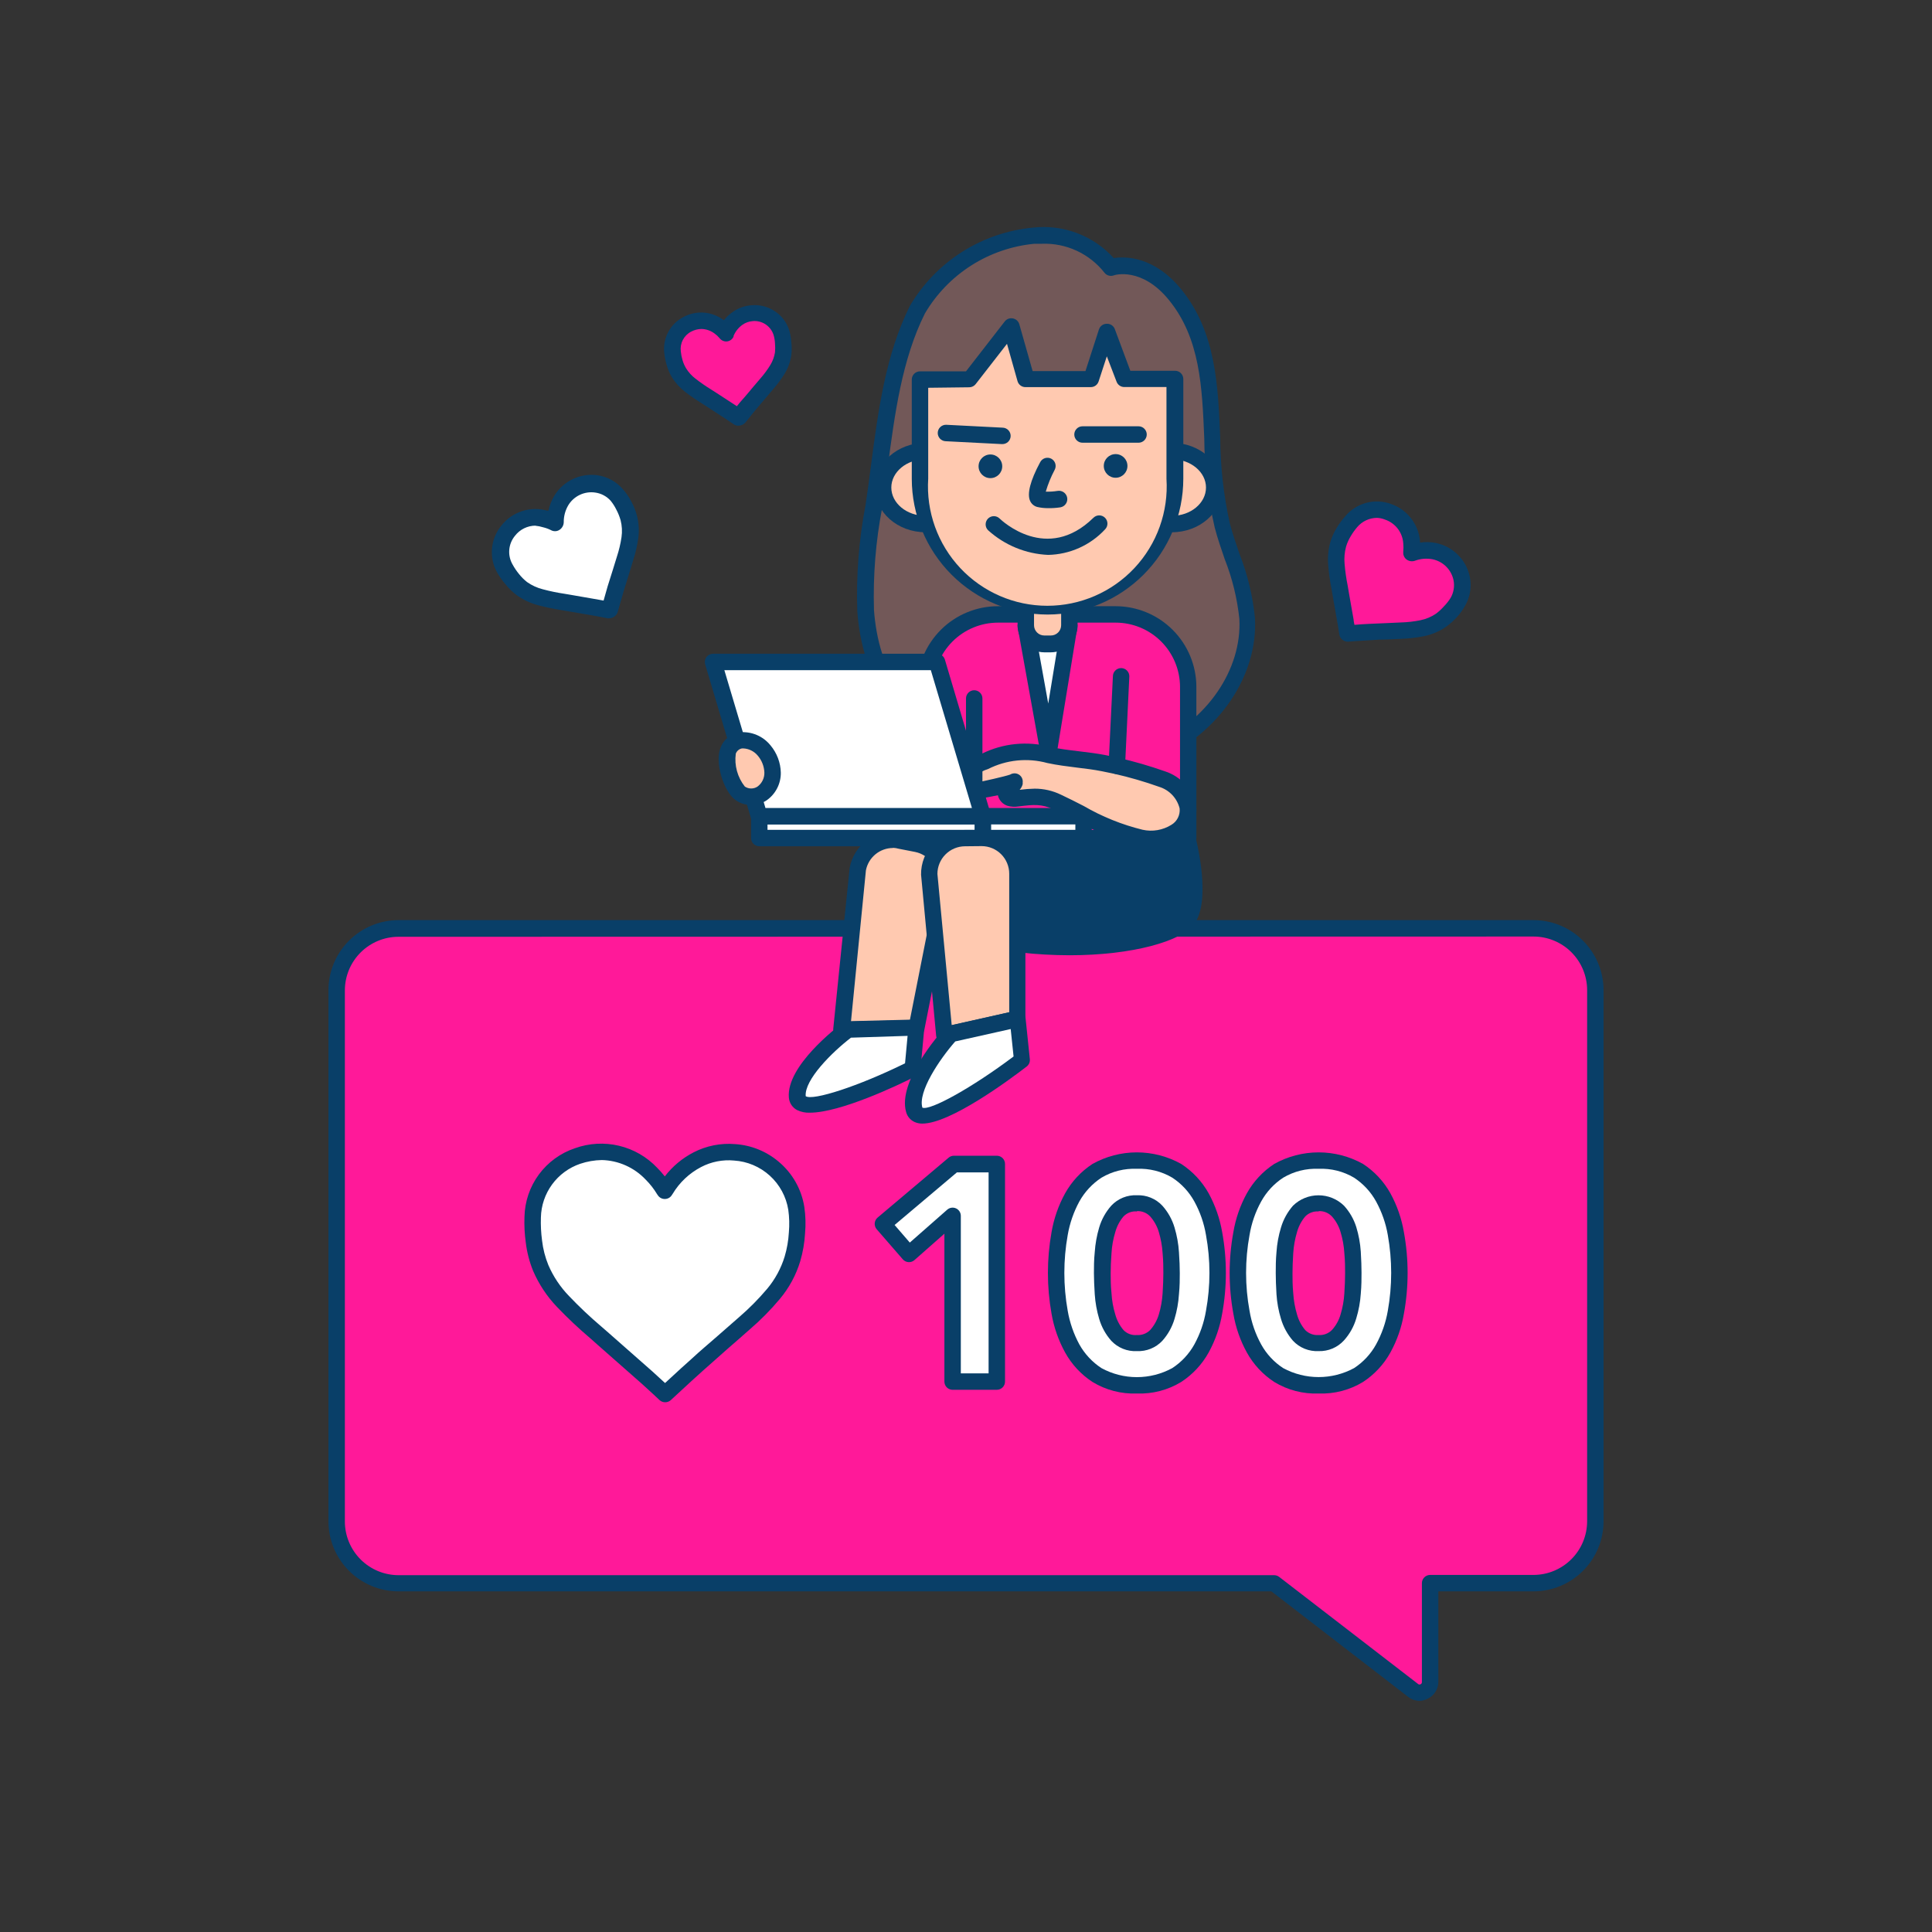 <svg width="400" height="400" viewBox="0 0 400 400" fill="none" xmlns="http://www.w3.org/2000/svg">
<rect x="0" y="0" width="400" height="400" fill="#333333" stroke="none"/>
<g clip-path="url(#clip0_1138_721)">
<path d="M317.49 192.203H82.51C79.115 192.203 75.86 193.55 73.459 195.949C71.057 198.347 69.705 201.601 69.701 204.995V314.984C69.705 318.378 71.057 321.631 73.459 324.03C75.86 326.428 79.115 327.775 82.51 327.775H263.806L292.621 349.991C292.94 350.215 293.314 350.349 293.703 350.378C294.092 350.407 294.481 350.33 294.83 350.156C295.179 349.982 295.474 349.716 295.684 349.387C295.894 349.059 296.011 348.68 296.023 348.29V327.775H317.422C320.816 327.775 324.072 326.428 326.473 324.03C328.875 321.631 330.226 318.378 330.231 314.984V204.995C330.226 201.612 328.884 198.369 326.497 195.973C324.11 193.576 320.872 192.221 317.49 192.203Z" fill="#FF1999"/>
<path d="M293.931 352.149C293.075 352.14 292.245 351.854 291.566 351.332L263.227 329.474H82.51C78.666 329.47 74.98 327.942 72.261 325.225C69.541 322.509 68.009 318.825 68 314.981V204.993C68.009 201.149 69.541 197.465 72.261 194.749C74.98 192.032 78.666 190.504 82.51 190.5H317.49C321.334 190.504 325.02 192.032 327.739 194.749C330.459 197.465 331.991 201.149 332 204.993V314.981C331.991 318.825 330.459 322.509 327.739 325.225C325.02 327.942 321.334 329.47 317.49 329.474H297.792V348.271C297.782 348.982 297.575 349.677 297.194 350.277C296.812 350.878 296.272 351.361 295.632 351.673C295.11 351.963 294.528 352.126 293.931 352.149ZM82.51 193.953C79.567 193.953 76.744 195.121 74.661 197.2C72.579 199.28 71.407 202.101 71.402 205.044V315.032C71.411 317.974 72.585 320.792 74.666 322.871C76.748 324.949 79.568 326.119 82.51 326.123H263.806C264.181 326.124 264.546 326.25 264.843 326.48L293.659 348.696C293.731 348.739 293.813 348.762 293.897 348.762C293.981 348.762 294.063 348.739 294.135 348.696C294.214 348.657 294.28 348.596 294.325 348.521C294.37 348.445 294.393 348.358 294.39 348.271V327.773C294.39 327.322 294.569 326.889 294.888 326.57C295.207 326.251 295.64 326.072 296.091 326.072H317.49C320.432 326.068 323.252 324.898 325.334 322.82C327.415 320.741 328.589 317.923 328.598 314.981V204.993C328.593 202.05 327.421 199.229 325.339 197.149C323.256 195.07 320.433 193.902 317.49 193.902L82.51 193.953Z" fill="#093F68"/>
<path d="M137.708 288.609C136.45 287.452 135.225 286.278 133.966 285.207L123.454 275.834C121.072 273.815 118.8 271.668 116.65 269.404C114.717 267.393 113.156 265.054 112.04 262.498C111.331 260.748 110.857 258.912 110.628 257.038C110.396 255.347 110.311 253.64 110.373 251.935C110.439 249.128 111.365 246.409 113.026 244.146C114.687 241.883 117.003 240.184 119.66 239.279C122.291 238.332 125.141 238.173 127.861 238.823C130.581 239.472 133.051 240.902 134.97 242.936C135.971 243.923 136.846 245.032 137.572 246.236L137.742 246.491L137.947 246.168C139.527 243.567 141.785 241.444 144.478 240.027C146.846 238.804 149.511 238.274 152.167 238.497C155.297 238.691 158.267 239.944 160.592 242.048C162.916 244.153 164.456 246.985 164.959 250.081C165.204 251.771 165.244 253.484 165.078 255.184C164.985 257.005 164.677 258.81 164.159 260.559C163.344 263.217 162.009 265.686 160.23 267.822C158.381 270.019 156.356 272.062 154.174 273.929C150.942 276.787 147.676 279.576 144.461 282.434C142.267 284.39 140.107 286.415 137.929 288.405L137.708 288.609Z" fill="white"/>
<path d="M137.708 290.321C137.281 290.324 136.868 290.167 136.552 289.879L135.361 288.756C134.51 287.974 133.66 287.191 132.826 286.443L123.828 278.516L122.263 277.121C119.829 275.063 117.507 272.877 115.306 270.572C113.241 268.41 111.577 265.899 110.39 263.156C109.619 261.271 109.104 259.292 108.859 257.27C108.61 255.501 108.519 253.714 108.587 251.929C108.652 248.772 109.693 245.712 111.566 243.169C113.439 240.626 116.052 238.725 119.048 237.725C121.97 236.674 125.135 236.496 128.156 237.215C131.177 237.934 133.923 239.518 136.058 241.774C136.62 242.338 137.148 242.934 137.64 243.56C139.238 241.478 141.277 239.776 143.611 238.576C146.258 237.215 149.235 236.626 152.201 236.875C155.527 237.091 158.694 238.373 161.234 240.532C164.066 242.905 165.945 246.221 166.524 249.871C166.793 251.69 166.845 253.534 166.677 255.365C166.566 257.307 166.235 259.23 165.69 261.098C164.822 263.979 163.375 266.653 161.438 268.956C159.535 271.229 157.447 273.34 155.195 275.267C153.749 276.56 152.269 277.836 150.806 279.111L145.567 283.755C144.053 285.099 142.573 286.477 141.076 287.855L138.865 289.896C138.546 290.177 138.133 290.329 137.708 290.321ZM124.627 240.175C123.088 240.198 121.561 240.462 120.103 240.957C117.775 241.755 115.749 243.248 114.298 245.234C112.847 247.221 112.041 249.605 111.989 252.065C111.936 253.657 112.015 255.25 112.227 256.828C112.427 258.581 112.867 260.298 113.537 261.931C114.564 264.311 116.017 266.485 117.823 268.344C119.933 270.558 122.159 272.659 124.491 274.638L126.073 276.016L135.089 283.959C135.973 284.742 136.79 285.541 137.691 286.341L138.729 285.388C140.226 283.993 141.74 282.616 143.271 281.255C144.972 279.673 146.826 278.125 148.612 276.56L152.983 272.733C155.088 270.924 157.045 268.951 158.835 266.83C160.478 264.866 161.71 262.593 162.458 260.145C162.939 258.523 163.23 256.85 163.326 255.161C163.464 253.602 163.425 252.033 163.207 250.483C162.771 247.757 161.42 245.261 159.377 243.406C157.333 241.551 154.718 240.447 151.963 240.277C149.613 240.06 147.25 240.527 145.159 241.621C142.723 242.891 140.686 244.811 139.273 247.166L139.103 247.421C138.952 247.67 138.74 247.875 138.487 248.018C138.234 248.161 137.948 248.237 137.657 248.238C137.373 248.244 137.092 248.179 136.839 248.048C136.586 247.917 136.371 247.725 136.211 247.489L136.024 247.217C135.373 246.132 134.591 245.133 133.694 244.24C132.526 242.998 131.123 242 129.567 241.302C128.011 240.604 126.332 240.221 124.627 240.175Z" fill="#093F68"/>
<path d="M197.227 251.722L188.212 259.665L182.803 253.44L197.483 241.039H206.379V286.048H197.227V251.722Z" fill="white"/>
<path d="M206.379 287.744H197.227C196.776 287.744 196.343 287.564 196.024 287.245C195.705 286.926 195.526 286.494 195.526 286.043V255.424L189.334 260.884C189.166 261.034 188.97 261.149 188.758 261.223C188.545 261.296 188.319 261.327 188.095 261.312C187.87 261.298 187.65 261.239 187.449 261.14C187.247 261.04 187.067 260.901 186.919 260.731L181.51 254.505C181.361 254.334 181.248 254.134 181.178 253.917C181.108 253.701 181.082 253.473 181.101 253.247C181.139 252.797 181.353 252.381 181.697 252.09L196.394 239.69C196.697 239.43 197.083 239.285 197.482 239.281H206.379C206.83 239.281 207.263 239.46 207.582 239.779C207.901 240.098 208.08 240.531 208.08 240.982V285.992C208.087 286.219 208.048 286.446 207.965 286.658C207.883 286.87 207.759 287.064 207.6 287.227C207.441 287.391 207.252 287.521 207.042 287.609C206.832 287.698 206.607 287.744 206.379 287.744ZM198.928 284.342H204.678V242.734H198.112L185.218 253.621L188.365 257.261L196.105 250.457C196.351 250.238 196.657 250.096 196.983 250.048C197.309 250 197.642 250.047 197.942 250.185C198.237 250.322 198.487 250.54 198.662 250.814C198.837 251.089 198.929 251.407 198.928 251.733V284.342Z" fill="#093F68"/>
<path d="M218.711 263.543C218.714 260.816 218.958 258.095 219.443 255.412C219.875 252.781 220.756 250.244 222.045 247.911C223.264 245.684 225.018 243.796 227.148 242.416C229.677 241.021 232.518 240.289 235.407 240.289C238.295 240.289 241.136 241.021 243.665 242.416C245.795 243.796 247.549 245.684 248.768 247.911C250.056 250.247 250.941 252.782 251.388 255.412C252.363 260.795 252.363 266.308 251.388 271.691C250.941 274.321 250.056 276.856 248.768 279.192C247.549 281.419 245.795 283.307 243.665 284.687C241.136 286.082 238.295 286.814 235.407 286.814C232.518 286.814 229.677 286.082 227.148 284.687C225.018 283.307 223.264 281.419 222.045 279.192C220.756 276.859 219.875 274.322 219.443 271.691C218.958 269.002 218.714 266.275 218.711 263.543ZM228.237 263.543C228.237 264.734 228.237 266.163 228.407 267.813C228.506 269.428 228.792 271.026 229.258 272.575C229.674 274.008 230.4 275.332 231.384 276.454C232.476 277.471 233.914 278.037 235.407 278.037C236.9 278.037 238.337 277.471 239.43 276.454C240.437 275.343 241.176 274.016 241.59 272.575C242.062 271.027 242.353 269.428 242.458 267.813C242.56 266.112 242.611 264.734 242.611 263.543C242.611 262.352 242.611 260.94 242.458 259.29C242.354 257.674 242.063 256.076 241.59 254.528C241.176 253.087 240.437 251.76 239.43 250.649C238.341 249.624 236.902 249.053 235.407 249.053C233.911 249.053 232.473 249.624 231.384 250.649C230.4 251.771 229.674 253.095 229.258 254.528C228.79 256.077 228.505 257.675 228.407 259.29C228.237 260.94 228.186 262.369 228.186 263.543H228.237Z" fill="white"/>
<path d="M235.381 288.512C232.145 288.634 228.944 287.8 226.179 286.114C223.82 284.572 221.875 282.475 220.514 280.007C219.139 277.505 218.191 274.792 217.708 271.978C216.71 266.404 216.71 260.696 217.708 255.121C218.188 252.301 219.136 249.582 220.514 247.075C221.881 244.616 223.825 242.526 226.179 240.986C228.988 239.412 232.153 238.586 235.373 238.586C238.592 238.586 241.758 239.412 244.567 240.986C246.926 242.526 248.875 244.615 250.248 247.075C251.613 249.58 252.555 252.293 253.038 255.104C254.059 260.683 254.059 266.4 253.038 271.978C252.561 274.791 251.618 277.505 250.248 280.007C248.881 282.476 246.93 284.572 244.567 286.114C241.808 287.8 238.613 288.634 235.381 288.512ZM235.381 241.989C232.811 241.876 230.263 242.514 228.05 243.826C226.151 245.072 224.581 246.759 223.474 248.742C222.294 250.914 221.478 253.264 221.059 255.699C220.129 260.886 220.129 266.196 221.059 271.383C221.478 273.824 222.294 276.18 223.474 278.357C224.581 280.336 226.151 282.017 228.05 283.256C230.297 284.48 232.814 285.121 235.373 285.121C237.931 285.121 240.449 284.48 242.696 283.256C244.598 282.022 246.169 280.339 247.272 278.357C248.464 276.185 249.281 273.827 249.687 271.383C250.64 266.199 250.64 260.884 249.687 255.699C249.281 253.261 248.464 250.908 247.272 248.742C246.177 246.756 244.611 245.068 242.713 243.826C240.5 242.514 237.952 241.876 235.381 241.989ZM235.381 279.735C234.394 279.785 233.408 279.619 232.491 279.249C231.575 278.878 230.75 278.313 230.074 277.592C228.919 276.285 228.066 274.74 227.574 273.067C227.078 271.406 226.77 269.694 226.655 267.964C226.553 266.263 226.485 264.834 226.485 263.592C226.485 262.35 226.485 260.888 226.655 259.238C226.772 257.508 227.08 255.796 227.574 254.134C228.068 252.467 228.922 250.929 230.074 249.627C230.748 248.902 231.573 248.334 232.489 247.961C233.406 247.588 234.393 247.419 235.381 247.466C236.36 247.424 237.336 247.594 238.244 247.964C239.151 248.334 239.967 248.895 240.638 249.61C241.807 250.911 242.673 252.457 243.172 254.134C243.671 255.795 243.979 257.507 244.091 259.238C244.21 260.939 244.261 262.384 244.261 263.592C244.261 264.8 244.261 266.246 244.091 267.964C243.982 269.695 243.673 271.407 243.172 273.067C242.677 274.751 241.811 276.303 240.638 277.609C239.966 278.32 239.149 278.879 238.242 279.245C237.334 279.612 236.359 279.779 235.381 279.735ZM235.381 250.817C234.871 250.77 234.356 250.839 233.876 251.019C233.396 251.199 232.963 251.484 232.609 251.855C231.814 252.797 231.234 253.899 230.908 255.087C230.471 256.507 230.208 257.975 230.125 259.459C230.006 261.058 229.955 262.453 229.955 263.609C229.955 264.766 229.955 266.178 230.125 267.76C230.208 269.249 230.471 270.722 230.908 272.148C231.234 273.336 231.814 274.439 232.609 275.38C232.964 275.748 233.398 276.031 233.878 276.207C234.359 276.384 234.872 276.45 235.381 276.401C235.888 276.436 236.397 276.362 236.872 276.182C237.348 276.003 237.779 275.724 238.137 275.363C238.96 274.435 239.569 273.337 239.923 272.148C240.35 270.72 240.613 269.248 240.706 267.76C240.808 266.144 240.859 264.749 240.859 263.609C240.859 262.47 240.859 261.092 240.706 259.459C240.611 257.977 240.348 256.51 239.923 255.087C239.572 253.892 238.962 252.789 238.137 251.855C237.785 251.482 237.357 251.19 236.881 250.999C236.405 250.808 235.893 250.723 235.381 250.749V250.817Z" fill="#093F68"/>
<path d="M256.287 263.543C256.29 260.816 256.534 258.095 257.019 255.412C257.467 252.785 258.346 250.25 259.621 247.91C260.848 245.69 262.6 243.804 264.724 242.416C267.256 241.021 270.1 240.289 272.991 240.289C275.882 240.289 278.726 241.021 281.258 242.416C283.382 243.804 285.134 245.69 286.361 247.91C287.636 250.25 288.516 252.785 288.964 255.412C289.939 260.794 289.939 266.308 288.964 271.691C288.516 274.318 287.636 276.852 286.361 279.192C285.134 281.413 283.382 283.299 281.258 284.687C278.726 286.082 275.882 286.814 272.991 286.814C270.1 286.814 267.256 286.082 264.724 284.687C262.6 283.299 260.848 281.413 259.621 279.192C258.346 276.852 257.467 274.318 257.019 271.691C256.534 269.002 256.29 266.275 256.287 263.543ZM265.83 263.543C265.83 264.734 265.83 266.162 265.983 267.812C266.079 269.429 266.371 271.028 266.851 272.575C267.26 274.011 267.987 275.336 268.977 276.454C269.492 276.997 270.12 277.42 270.816 277.693C271.513 277.967 272.261 278.084 273.008 278.036C273.751 278.073 274.494 277.951 275.186 277.679C275.879 277.406 276.505 276.988 277.023 276.454C278.023 275.338 278.761 274.013 279.183 272.575C279.649 271.026 279.934 269.428 280.034 267.812C280.136 266.111 280.187 264.734 280.187 263.543C280.187 262.352 280.187 260.94 280.034 259.29C279.936 257.675 279.65 256.077 279.183 254.527C278.761 253.09 278.023 251.764 277.023 250.649C276.511 250.105 275.887 249.68 275.193 249.404C274.499 249.127 273.754 249.007 273.008 249.05C272.26 249.004 271.511 249.124 270.814 249.4C270.117 249.676 269.49 250.103 268.977 250.649C267.987 251.766 267.26 253.092 266.851 254.527C266.369 256.074 266.078 257.673 265.983 259.29C265.881 260.94 265.83 262.369 265.83 263.543Z" fill="white"/>
<path d="M273.008 288.512C269.772 288.634 266.571 287.8 263.806 286.114C261.447 284.571 259.502 282.475 258.141 280.007C256.764 277.508 255.821 274.793 255.352 271.978C254.331 266.405 254.331 260.694 255.352 255.121C255.821 252.301 256.764 249.58 258.141 247.075C259.508 244.616 261.452 242.526 263.806 240.985C266.618 239.412 269.786 238.586 273.008 238.586C276.23 238.586 279.399 239.412 282.211 240.985C284.565 242.526 286.509 244.616 287.875 247.075C289.249 249.582 290.192 252.302 290.665 255.121C291.685 260.694 291.685 266.405 290.665 271.978C290.196 274.793 289.252 277.508 287.875 280.007C286.514 282.475 284.569 284.571 282.211 286.114C279.446 287.8 276.245 288.634 273.008 288.512ZM273.008 241.989C270.438 241.876 267.89 242.514 265.677 243.826C263.778 245.068 262.213 246.755 261.118 248.742C259.923 250.907 259.106 253.26 258.703 255.699C257.75 260.884 257.75 266.198 258.703 271.383C259.107 273.828 259.923 276.186 261.118 278.357C262.214 280.339 263.779 282.021 265.677 283.256C267.929 284.472 270.449 285.109 273.008 285.109C275.568 285.109 278.087 284.472 280.34 283.256C282.237 282.021 283.803 280.339 284.898 278.357C286.089 276.182 286.911 273.826 287.331 271.383C288.261 266.196 288.261 260.886 287.331 255.699C286.911 253.262 286.089 250.911 284.898 248.742C283.803 246.755 282.238 245.068 280.34 243.826C278.126 242.514 275.579 241.876 273.008 241.989ZM273.008 279.735C272.021 279.784 271.035 279.618 270.118 279.248C269.202 278.878 268.377 278.313 267.701 277.592C266.556 276.28 265.709 274.737 265.217 273.067C264.708 271.408 264.394 269.695 264.282 267.964C264.18 266.263 264.129 264.834 264.129 263.592C264.129 262.35 264.129 260.887 264.282 259.237C264.397 257.506 264.711 255.794 265.217 254.134C265.712 252.471 266.559 250.934 267.701 249.627C269.112 248.246 271.008 247.473 272.983 247.473C274.957 247.473 276.853 248.246 278.264 249.627C279.419 250.894 280.284 252.397 280.799 254.032C281.306 255.692 281.62 257.404 281.735 259.135C281.837 260.836 281.888 262.282 281.888 263.49C281.888 264.698 281.888 266.178 281.735 267.862C281.62 269.593 281.306 271.305 280.799 272.965C280.304 274.649 279.438 276.201 278.264 277.506C277.602 278.236 276.789 278.814 275.881 279.199C274.974 279.583 273.993 279.766 273.008 279.735ZM273.008 250.817C272.498 250.777 271.986 250.85 271.507 251.029C271.028 251.208 270.594 251.49 270.236 251.855C269.441 252.796 268.861 253.899 268.534 255.087C268.108 256.509 267.845 257.976 267.752 259.459C267.65 261.057 267.599 262.452 267.599 263.609C267.599 264.766 267.599 266.178 267.752 267.76C267.845 269.247 268.108 270.72 268.534 272.148C268.861 273.336 269.441 274.439 270.236 275.38C270.595 275.742 271.03 276.021 271.509 276.197C271.988 276.373 272.5 276.443 273.008 276.401C273.515 276.436 274.024 276.361 274.499 276.182C274.975 276.003 275.406 275.724 275.764 275.363C276.598 274.443 277.209 273.343 277.55 272.148C277.985 270.722 278.247 269.248 278.332 267.76C278.435 266.161 278.486 264.766 278.486 263.609C278.486 262.452 278.486 261.075 278.332 259.459C278.246 257.975 277.983 256.508 277.55 255.087C277.205 253.889 276.595 252.784 275.764 251.855C275.412 251.482 274.983 251.19 274.508 250.999C274.032 250.808 273.52 250.723 273.008 250.749V250.817Z" fill="#093F68"/>
<path d="M245.707 173.516C245.707 173.516 248.938 186.171 245.707 190.526C242.475 194.881 223.185 198.674 201.48 193.928V173.516H245.707Z" fill="#093F68"/>
<path d="M221.45 197.777C214.632 197.763 207.835 197.022 201.174 195.565C200.787 195.482 200.441 195.267 200.196 194.957C199.951 194.646 199.821 194.26 199.83 193.864V173.452C199.83 173.001 200.009 172.568 200.328 172.249C200.647 171.93 201.08 171.751 201.531 171.751H245.758C246.144 171.739 246.523 171.858 246.832 172.09C247.141 172.322 247.362 172.652 247.459 173.027C247.799 174.404 250.861 186.635 247.17 191.432C244.533 194.834 234.599 197.777 221.45 197.777ZM203.232 192.52C223.832 196.671 241.726 192.912 244.346 189.442C246.166 187.026 245.401 179.933 244.346 175.221H203.232V192.52Z" fill="#093F68"/>
<path d="M229.938 55.3C229.938 55.3 236.742 53.02 243.291 61.015C254.059 74.283 248.853 93.216 252.987 108.763C254.688 115.21 257.784 121.368 258.09 128.019C258.736 139.926 250.163 150.915 239.294 155.627C228.424 160.339 215.836 159.59 204.474 156.239C197.891 154.3 191.359 151.374 186.749 146.305C181.884 140.947 179.639 133.632 179.128 126.42C178.888 119.184 179.459 111.943 180.829 104.834C182.888 91.345 183.704 76.393 189.879 64.009C198.197 49.516 220.412 42.848 229.938 55.3Z" fill="#725858"/>
<path d="M222.318 160.663C216.127 160.595 209.977 159.655 204.049 157.873C195.748 155.424 189.692 152.005 185.558 147.446C179.656 140.948 177.921 132.494 177.496 126.54C177.246 119.18 177.817 111.814 179.197 104.58C179.605 101.875 179.979 99.103 180.336 96.313C181.816 85.052 183.347 73.4 188.399 63.296C191.07 58.774 194.775 54.95 199.21 52.137C203.646 49.325 208.685 47.605 213.915 47.119C216.994 46.778 220.111 47.172 223.009 48.269C225.907 49.366 228.503 51.135 230.585 53.43C233.085 53.056 239.005 53.073 244.601 59.945C251.746 68.756 252.188 79.83 252.63 90.563C252.662 96.548 253.329 102.512 254.62 108.356C255.182 110.465 255.913 112.609 256.627 114.684C258.298 118.939 259.374 123.403 259.825 127.952C260.489 139.859 252.341 151.868 240.025 157.21C234.421 159.558 228.394 160.733 222.318 160.663ZM215.701 50.47H214.17C209.519 50.911 205.039 52.448 201.098 54.955C197.156 57.463 193.865 60.869 191.495 64.895C186.732 74.421 185.235 85.766 183.789 96.755C183.432 99.579 183.058 102.369 182.65 105.107C181.303 112.088 180.733 119.196 180.949 126.302C181.34 131.711 182.905 139.383 188.144 145.166C191.852 149.249 197.398 152.328 205.154 154.607C213.966 157.193 226.944 159.217 238.818 154.063C249.857 149.283 257.172 138.617 256.593 128.122C256.149 123.887 255.13 119.733 253.566 115.773C252.834 113.629 252.069 111.435 251.49 109.207C250.097 103.146 249.373 96.952 249.33 90.733C248.888 80.102 248.48 70.066 242.033 62.139C236.436 55.233 230.772 56.9 230.534 57.036C230.2 57.144 229.841 57.147 229.507 57.043C229.172 56.94 228.877 56.735 228.663 56.458C227.128 54.507 225.154 52.948 222.901 51.907C220.648 50.866 218.18 50.374 215.701 50.47Z" fill="#093F68"/>
<path d="M246.013 173.516H191.58V142.217C191.58 138.229 193.164 134.404 195.984 131.584C198.804 128.764 202.629 127.18 206.617 127.18H230.976C234.964 127.18 238.789 128.764 241.609 131.584C244.429 134.404 246.013 138.229 246.013 142.217V173.516Z" fill="#FF1999"/>
<path d="M246.013 175.229H191.58C191.129 175.229 190.696 175.05 190.377 174.731C190.058 174.412 189.879 173.979 189.879 173.528V142.229C189.883 137.793 191.649 133.54 194.787 130.404C197.926 127.269 202.181 125.508 206.617 125.508H230.959C235.395 125.508 239.65 127.269 242.788 130.404C245.927 133.54 247.692 137.793 247.697 142.229V173.528C247.697 173.976 247.52 174.406 247.205 174.725C246.889 175.043 246.461 175.224 246.013 175.229ZM193.281 171.827H244.312V142.229C244.307 138.695 242.9 135.307 240.4 132.81C237.899 130.313 234.51 128.91 230.976 128.91H206.634C203.1 128.91 199.711 130.313 197.21 132.81C194.71 135.307 193.302 138.695 193.298 142.229L193.281 171.827Z" fill="#093F68"/>
<path d="M231.214 158.572C234.404 159.303 237.55 160.211 240.638 161.294C245.349 162.995 248.445 168.608 243.512 172.147C242.448 172.834 241.258 173.303 240.012 173.528C238.765 173.753 237.486 173.728 236.249 173.456C230.329 172.419 224.342 168.574 218.932 166.057C215.888 164.662 213.948 164.883 210.699 165.274C210.179 165.394 209.638 165.394 209.117 165.274C208.863 165.203 208.64 165.049 208.483 164.836C208.326 164.624 208.244 164.365 208.25 164.101C208.352 163.131 209.951 162.842 209.951 161.872C207.511 162.652 205.022 163.272 202.5 163.727C199.932 164.135 198.758 161.685 200.527 159.678C201.448 158.771 202.574 158.1 203.81 157.722C207.927 155.651 212.664 155.173 217.112 156.378C220.838 157.195 224.699 157.348 228.458 158.079L231.214 158.572Z" fill="#FFC9B0"/>
<path d="M238.392 175.362C237.577 175.353 236.763 175.279 235.96 175.141C231.344 174.048 226.913 172.283 222.811 169.902C221.212 169.068 219.715 168.286 218.218 167.605C215.581 166.397 214.017 166.584 210.904 166.959C210.121 167.094 209.318 167.047 208.556 166.823C208.071 166.657 207.636 166.371 207.294 165.989C206.951 165.608 206.712 165.145 206.6 164.645C205.562 164.866 204.321 165.105 202.807 165.343C201.98 165.519 201.118 165.431 200.343 165.093C199.568 164.754 198.919 164.181 198.486 163.455C198.092 162.645 197.957 161.734 198.1 160.845C198.243 159.956 198.657 159.132 199.286 158.488C200.385 157.374 201.74 156.545 203.232 156.072C207.66 153.864 212.746 153.361 217.521 154.66C219.443 155.069 221.365 155.307 223.406 155.545C225.447 155.783 227.029 155.987 228.832 156.327L231.588 156.906C234.842 157.654 238.05 158.585 241.199 159.695C242.814 160.213 244.262 161.15 245.394 162.412C246.527 163.673 247.304 165.213 247.646 166.874C247.814 168.167 247.607 169.482 247.049 170.661C246.491 171.84 245.606 172.834 244.499 173.525C242.708 174.765 240.571 175.408 238.392 175.362ZM214.221 163.284C216.1 163.281 217.956 163.705 219.647 164.526C221.195 165.241 222.811 166.074 224.376 166.874C228.18 169.085 232.282 170.74 236.555 171.79C238.602 172.246 240.746 171.879 242.526 170.769C243.105 170.424 243.574 169.921 243.875 169.317C244.177 168.714 244.299 168.037 244.227 167.367C243.965 166.324 243.44 165.367 242.701 164.586C241.962 163.806 241.035 163.228 240.008 162.91C236.985 161.832 233.901 160.935 230.772 160.223L228.135 159.678C226.434 159.338 224.733 159.134 223.032 158.93C221.008 158.675 218.898 158.42 216.84 157.977C212.74 156.855 208.368 157.297 204.576 159.219C203.577 159.515 202.659 160.033 201.888 160.733C201.463 161.192 201.395 161.617 201.514 161.805C201.633 161.992 201.905 162.043 202.313 161.975C203.249 161.839 208.08 160.75 209.118 160.376C209.463 160.163 209.871 160.073 210.274 160.121C210.497 160.15 210.712 160.223 210.906 160.336C211.1 160.448 211.27 160.598 211.406 160.777C211.542 160.956 211.641 161.159 211.698 161.377C211.755 161.594 211.768 161.82 211.737 162.043C211.737 162.043 211.737 162.23 211.737 162.349C211.625 162.785 211.409 163.188 211.108 163.523C212.14 163.384 213.179 163.304 214.221 163.284Z" fill="#093F68"/>
<path d="M221.399 129.539L217.112 155.684L212.383 129.539H221.399Z" fill="white"/>
<path d="M217.112 157.381C216.71 157.388 216.318 157.251 216.006 156.996C215.695 156.741 215.484 156.383 215.411 155.987L210.699 129.859C210.656 129.613 210.667 129.361 210.731 129.12C210.796 128.879 210.913 128.655 211.074 128.464C211.234 128.272 211.434 128.117 211.66 128.012C211.887 127.906 212.134 127.851 212.383 127.852H221.399C221.645 127.851 221.887 127.905 222.111 128.007C222.334 128.11 222.532 128.26 222.692 128.447C222.85 128.636 222.966 128.857 223.03 129.095C223.095 129.333 223.107 129.582 223.066 129.825L218.796 155.97C218.731 156.372 218.524 156.738 218.211 157C217.899 157.262 217.503 157.404 217.095 157.398L217.112 157.381ZM214.425 131.237L217.027 145.661L219.392 131.237H214.425Z" fill="#093F68"/>
<path d="M217.555 133.36H216.194C215.179 133.36 214.205 132.957 213.487 132.239C212.77 131.521 212.366 130.548 212.366 129.533V124.43H221.382V129.533C221.382 130.548 220.979 131.521 220.261 132.239C219.543 132.957 218.57 133.36 217.555 133.36Z" fill="#FFC9B0"/>
<path d="M217.572 135.059H216.211C214.746 135.054 213.342 134.471 212.307 133.435C211.271 132.399 210.687 130.995 210.682 129.531V124.428C210.682 123.976 210.862 123.544 211.181 123.225C211.5 122.906 211.932 122.727 212.383 122.727H221.399C221.85 122.727 222.283 122.906 222.602 123.225C222.921 123.544 223.1 123.976 223.1 124.428V129.531C223.095 130.995 222.512 132.399 221.476 133.435C220.44 134.471 219.036 135.054 217.572 135.059ZM214.084 126.044V129.446C214.084 130.01 214.308 130.55 214.707 130.949C215.106 131.348 215.647 131.572 216.211 131.572H217.572C218.135 131.572 218.676 131.348 219.075 130.949C219.474 130.55 219.698 130.01 219.698 129.446V126.044H214.084Z" fill="#093F68"/>
<path d="M242.645 108.496C247.483 108.496 251.405 105.114 251.405 100.943C251.405 96.772 247.483 93.391 242.645 93.391C237.807 93.391 233.885 96.772 233.885 100.943C233.885 105.114 237.807 108.496 242.645 108.496Z" fill="#FFC9B0"/>
<path d="M242.645 110.195C236.878 110.195 232.183 106.044 232.183 100.941C232.183 95.838 236.878 91.688 242.645 91.688C248.411 91.688 253.089 95.838 253.089 100.941C253.089 106.044 248.411 110.195 242.645 110.195ZM242.645 95.09C238.749 95.09 235.585 97.726 235.585 100.941C235.585 104.156 238.749 106.793 242.645 106.793C246.54 106.793 249.687 104.156 249.687 100.941C249.687 97.726 246.523 95.09 242.645 95.09Z" fill="#093F68"/>
<path d="M191.597 108.496C196.435 108.496 200.357 105.114 200.357 100.943C200.357 96.772 196.435 93.391 191.597 93.391C186.759 93.391 182.837 96.772 182.837 100.943C182.837 105.114 186.759 108.496 191.597 108.496Z" fill="#FFC9B0"/>
<path d="M191.597 110.195C185.83 110.195 181.135 106.044 181.135 100.941C181.135 95.838 185.83 91.688 191.597 91.688C197.363 91.688 202.058 95.838 202.058 100.941C202.058 106.044 197.363 110.195 191.597 110.195ZM191.597 95.09C187.701 95.09 184.538 97.726 184.538 100.941C184.538 104.156 187.701 106.793 191.597 106.793C195.492 106.793 198.656 104.156 198.656 100.941C198.656 97.726 195.492 95.09 191.597 95.09Z" fill="#093F68"/>
<path d="M200.834 78.575L209.339 67.586C209.339 67.586 211.261 74.39 212.435 78.524H225.907L229.105 68.624L232.847 78.404H243.291V99.123C243.294 102.591 242.612 106.026 241.287 109.231C239.961 112.436 238.017 115.348 235.565 117.802C233.113 120.255 230.202 122.201 226.998 123.529C223.794 124.857 220.36 125.54 216.891 125.54C209.885 125.54 203.166 122.757 198.212 117.803C193.258 112.849 190.474 106.129 190.474 99.123V78.592L200.834 78.575Z" fill="#FFC9B0"/>
<path d="M216.891 127.235C209.437 127.226 202.29 124.261 197.019 118.989C191.748 113.718 188.782 106.571 188.773 99.117V78.585C188.773 78.134 188.952 77.701 189.271 77.382C189.59 77.064 190.023 76.884 190.474 76.884H200L208.029 66.542C208.226 66.29 208.49 66.1 208.791 65.991C209.092 65.883 209.417 65.862 209.73 65.93C210.039 65.99 210.324 66.135 210.556 66.348C210.787 66.562 210.954 66.835 211.04 67.137C211.04 67.137 212.622 72.683 213.795 76.833H224.733L227.523 68.209C227.632 67.874 227.843 67.58 228.126 67.37C228.41 67.16 228.752 67.043 229.105 67.035C229.467 67.011 229.828 67.104 230.134 67.3C230.44 67.496 230.676 67.785 230.806 68.124L234.021 76.765H243.291C243.742 76.765 244.175 76.945 244.494 77.263C244.813 77.582 244.992 78.015 244.992 78.466V99.117C244.983 106.569 242.02 113.713 236.753 118.983C231.485 124.254 224.343 127.221 216.891 127.235ZM192.175 80.286V99.117C191.958 102.489 192.435 105.87 193.576 109.051C194.718 112.232 196.499 115.145 198.811 117.611C201.123 120.076 203.915 122.041 207.016 123.384C210.117 124.727 213.461 125.42 216.84 125.42C220.22 125.42 223.563 124.727 226.664 123.384C229.765 122.041 232.558 120.076 234.87 117.611C237.181 115.145 238.963 112.232 240.104 109.051C241.245 105.87 241.722 102.489 241.505 99.117V80.133H232.762C232.419 80.132 232.085 80.028 231.803 79.834C231.52 79.639 231.303 79.364 231.18 79.045L229.156 73.771L227.455 78.977C227.343 79.318 227.127 79.615 226.837 79.826C226.547 80.036 226.197 80.15 225.839 80.15H212.367C211.985 80.164 211.609 80.05 211.301 79.824C210.992 79.599 210.768 79.276 210.665 78.909C210.019 76.595 209.135 73.499 208.488 71.186L202.007 79.521C201.849 79.727 201.645 79.894 201.412 80.009C201.179 80.124 200.923 80.184 200.663 80.184L192.175 80.286Z" fill="#093F68"/>
<path d="M230.976 98.915C232.329 98.915 233.425 97.818 233.425 96.465C233.425 95.112 232.329 94.016 230.976 94.016C229.623 94.016 228.526 95.112 228.526 96.465C228.526 97.818 229.623 98.915 230.976 98.915Z" fill="#093F68"/>
<path d="M205.052 98.993C206.405 98.993 207.502 97.896 207.502 96.543C207.502 95.19 206.405 94.094 205.052 94.094C203.699 94.094 202.603 95.19 202.603 96.543C202.603 97.896 203.699 98.993 205.052 98.993Z" fill="#093F68"/>
<path d="M217.01 105.209C216.261 105.214 215.513 105.134 214.782 104.97C214.448 104.889 214.138 104.731 213.876 104.51C213.613 104.289 213.405 104.01 213.268 103.695C212.622 102.266 213.268 99.578 215.36 95.683C215.57 95.284 215.93 94.984 216.361 94.85C216.791 94.716 217.258 94.759 217.657 94.968C218.051 95.178 218.348 95.535 218.481 95.962C218.615 96.388 218.576 96.85 218.371 97.248C217.602 98.695 216.98 100.217 216.517 101.79C217.331 101.817 218.146 101.766 218.95 101.636C219.401 101.557 219.865 101.661 220.24 101.924C220.614 102.187 220.869 102.589 220.948 103.04C221.027 103.491 220.924 103.955 220.661 104.33C220.397 104.705 219.996 104.96 219.545 105.038C218.706 105.165 217.858 105.222 217.01 105.209Z" fill="#093F68"/>
<path d="M224.12 91.66C223.669 91.66 223.237 91.481 222.918 91.162C222.599 90.843 222.419 90.41 222.419 89.959C222.419 89.508 222.599 89.075 222.918 88.756C223.237 88.437 223.669 88.258 224.12 88.258H235.722C236.173 88.258 236.605 88.437 236.924 88.756C237.243 89.075 237.423 89.508 237.423 89.959C237.423 90.41 237.243 90.843 236.924 91.162C236.605 91.481 236.173 91.66 235.722 91.66H224.12Z" fill="#093F68"/>
<path d="M207.502 91.945H207.399L195.764 91.35C195.328 91.328 194.917 91.139 194.616 90.822C194.315 90.505 194.148 90.085 194.148 89.648C194.148 89.418 194.195 89.189 194.286 88.977C194.376 88.765 194.509 88.574 194.676 88.415C194.843 88.255 195.041 88.132 195.257 88.052C195.474 87.971 195.704 87.936 195.935 87.947L207.587 88.543C208.038 88.554 208.466 88.744 208.777 89.071C209.088 89.398 209.256 89.835 209.245 90.286C209.234 90.737 209.044 91.166 208.717 91.477C208.39 91.788 207.953 91.956 207.502 91.945Z" fill="#093F68"/>
<path d="M217.01 114.886C212.398 114.685 208 112.88 204.576 109.783C204.253 109.468 204.069 109.037 204.065 108.585C204.06 108.134 204.234 107.699 204.55 107.376C204.866 107.054 205.297 106.87 205.748 106.865C206.2 106.86 206.635 107.035 206.957 107.351C207.365 107.742 216.738 116.656 226.383 107.198C226.702 106.881 227.133 106.703 227.582 106.703C228.032 106.703 228.463 106.881 228.781 107.198C228.941 107.356 229.067 107.544 229.154 107.751C229.24 107.959 229.285 108.181 229.285 108.406C229.285 108.63 229.24 108.852 229.154 109.06C229.067 109.267 228.941 109.455 228.781 109.613C227.272 111.235 225.453 112.538 223.431 113.444C221.409 114.35 219.225 114.84 217.01 114.886Z" fill="#093F68"/>
<path d="M201.701 175.226C201.25 175.226 200.817 175.047 200.498 174.728C200.179 174.409 200 173.976 200 173.525V144.607C200 144.156 200.179 143.724 200.498 143.405C200.817 143.086 201.25 142.906 201.701 142.906C202.152 142.906 202.585 143.086 202.904 143.405C203.223 143.724 203.402 144.156 203.402 144.607V173.525C203.402 173.976 203.223 174.409 202.904 174.728C202.585 175.047 202.152 175.226 201.701 175.226Z" fill="#093F68"/>
<path d="M157.202 173.503H203.504V168.961H157.202V173.503Z" fill="white"/>
<path d="M203.504 175.208H157.202C156.751 175.208 156.318 175.029 155.999 174.71C155.68 174.391 155.501 173.958 155.501 173.507V168.982C155.501 168.531 155.68 168.098 155.999 167.779C156.318 167.46 156.751 167.281 157.202 167.281H203.504C203.955 167.281 204.388 167.46 204.707 167.779C205.026 168.098 205.205 168.531 205.205 168.982V173.524C205.201 173.972 205.02 174.401 204.701 174.716C204.383 175.031 203.953 175.208 203.504 175.208ZM158.903 171.806H201.803V170.683H158.903V171.806Z" fill="#093F68"/>
<path d="M224.342 168.961H203.504V173.503H224.342V168.961Z" fill="white"/>
<path d="M224.342 175.208H203.504C203.053 175.208 202.62 175.029 202.301 174.71C201.982 174.391 201.803 173.958 201.803 173.507V168.982C201.803 168.531 201.982 168.098 202.301 167.779C202.62 167.46 203.053 167.281 203.504 167.281H224.342C224.793 167.281 225.225 167.46 225.544 167.779C225.863 168.098 226.043 168.531 226.043 168.982V173.524C226.038 173.972 225.857 174.401 225.538 174.716C225.22 175.031 224.79 175.208 224.342 175.208ZM205.205 171.806H222.641V170.683H205.205V171.806Z" fill="#093F68"/>
<path d="M157.202 168.967H203.504L193.995 137.039H147.693L157.202 168.967Z" fill="white"/>
<path d="M203.504 170.684H157.202C156.824 170.7 156.452 170.59 156.144 170.371C155.836 170.152 155.61 169.837 155.501 169.476L145.992 137.53C145.918 137.277 145.904 137.01 145.951 136.75C145.999 136.49 146.106 136.245 146.264 136.034C146.423 135.822 146.628 135.651 146.864 135.533C147.101 135.415 147.361 135.353 147.625 135.353H193.927C194.305 135.337 194.677 135.447 194.985 135.666C195.293 135.884 195.519 136.199 195.628 136.561L205.103 168.489C205.177 168.743 205.191 169.01 205.144 169.27C205.096 169.53 204.989 169.775 204.831 169.986C204.678 170.196 204.478 170.368 204.248 170.489C204.018 170.61 203.764 170.676 203.504 170.684ZM158.478 167.281H201.225L192.719 138.755H149.972L158.478 167.281Z" fill="#093F68"/>
<path d="M174.213 213.203L189.709 212.811L195.527 183.384C195.907 181.455 195.506 179.454 194.412 177.821C193.318 176.188 191.62 175.056 189.692 174.674L186.29 174.011C185.336 173.82 184.354 173.819 183.4 174.009C182.445 174.198 181.538 174.573 180.729 175.114C179.92 175.654 179.226 176.349 178.685 177.158C178.145 177.967 177.77 178.874 177.581 179.828L174.213 213.203Z" fill="#FFC9B0"/>
<path d="M174.212 214.911C173.974 214.912 173.738 214.864 173.519 214.768C173.301 214.672 173.105 214.531 172.945 214.355C172.785 214.178 172.663 213.97 172.588 213.743C172.514 213.517 172.487 213.277 172.511 213.04L175.913 179.666C176.134 178.478 176.587 177.346 177.246 176.334C177.906 175.322 178.759 174.451 179.756 173.769C180.754 173.088 181.876 172.611 183.058 172.364C184.241 172.118 185.46 172.108 186.647 172.334L190.049 173.015C192.419 173.484 194.506 174.873 195.852 176.88C197.197 178.886 197.692 181.344 197.227 183.714L191.376 213.21C191.296 213.6 191.082 213.95 190.772 214.199C190.461 214.447 190.073 214.579 189.675 214.571L174.195 214.962L174.212 214.911ZM184.878 175.566C183.556 175.569 182.275 176.03 181.255 176.87C180.235 177.711 179.537 178.879 179.281 180.176L176.185 211.509L188.382 211.186L193.944 183.085C194.234 181.601 193.925 180.063 193.083 178.806C192.241 177.55 190.936 176.679 189.453 176.383L186.051 175.72C185.669 175.61 185.275 175.547 184.878 175.532V175.566Z" fill="#093F68"/>
<path d="M189.794 212.781L189.011 221.286C189.011 221.286 165.622 232.819 165.197 227.053C164.772 221.286 175.658 213.087 175.658 213.087L189.794 212.781Z" fill="white"/>
<path d="M167.68 230.37C166.764 230.413 165.852 230.226 165.027 229.826C164.548 229.574 164.14 229.205 163.843 228.753C163.545 228.3 163.367 227.78 163.326 227.24C162.764 220.708 173.277 212.68 174.468 211.778C174.752 211.576 175.088 211.458 175.437 211.438L189.624 211.081C189.864 211.067 190.104 211.109 190.325 211.204C190.547 211.298 190.743 211.442 190.9 211.625C191.064 211.799 191.19 212.005 191.269 212.231C191.348 212.457 191.379 212.696 191.359 212.935L190.576 221.44C190.549 221.727 190.449 222.003 190.285 222.241C190.121 222.479 189.9 222.672 189.641 222.801C185.728 224.808 173.906 230.37 167.68 230.37ZM176.186 214.84C172.239 217.868 166.524 223.566 166.813 226.951C168.276 227.955 177.785 224.876 187.378 220.147L187.906 214.466L176.186 214.84Z" fill="#093F68"/>
<path d="M195.526 214.335L210.631 210.933V180.893C210.631 178.929 209.852 177.045 208.465 175.655C207.078 174.264 205.196 173.481 203.232 173.477H199.83C198.856 173.477 197.891 173.668 196.992 174.041C196.092 174.414 195.274 174.96 194.586 175.649C193.897 176.337 193.351 177.155 192.978 178.055C192.605 178.955 192.413 179.919 192.413 180.893L195.526 214.335Z" fill="#FFC9B0"/>
<path d="M195.527 216.038C195.166 216.039 194.815 215.926 194.523 215.715C194.328 215.574 194.165 215.394 194.045 215.186C193.925 214.977 193.85 214.746 193.825 214.507L190.696 181.099C190.678 179.891 190.899 178.691 191.348 177.569C191.797 176.447 192.464 175.426 193.31 174.564C194.157 173.701 195.166 173.016 196.279 172.546C197.393 172.077 198.588 171.832 199.796 171.828H203.198C205.613 171.833 207.928 172.795 209.634 174.505C211.34 176.214 212.299 178.53 212.299 180.946V210.952C212.308 211.345 212.181 211.729 211.939 212.04C211.698 212.35 211.356 212.566 210.972 212.653L195.867 216.055L195.527 216.038ZM199.796 175.213C198.282 175.218 196.831 175.821 195.76 176.892C194.689 177.963 194.085 179.414 194.081 180.929L197.04 212.245L208.948 209.574V180.895C208.948 179.382 208.348 177.931 207.28 176.859C206.211 175.788 204.762 175.184 203.249 175.179L199.796 175.213Z" fill="#093F68"/>
<path d="M210.631 210.953L211.533 219.458C211.533 219.458 190.831 235.312 189.232 229.75C187.633 224.187 196.802 214.015 196.802 214.015L210.631 210.953Z" fill="white"/>
<path d="M190.968 232.629C190.546 232.633 190.127 232.57 189.726 232.442C189.213 232.284 188.749 231.998 188.377 231.611C188.005 231.225 187.737 230.749 187.6 230.231C185.796 223.937 194.523 214.02 195.526 212.897C195.766 212.638 196.082 212.459 196.428 212.387L210.274 209.274C210.509 209.222 210.752 209.221 210.988 209.27C211.223 209.32 211.445 209.418 211.64 209.56C211.834 209.701 211.997 209.882 212.116 210.091C212.235 210.3 212.309 210.532 212.332 210.771L213.217 219.276C213.249 219.565 213.207 219.858 213.094 220.126C212.98 220.394 212.8 220.628 212.571 220.807C208.777 223.733 196.7 232.629 190.968 232.629ZM197.772 215.619C194.489 219.361 189.998 226.063 190.968 229.329C192.567 230.01 201.327 225.145 209.849 218.732L209.254 213.05L197.772 215.619Z" fill="#093F68"/>
<path d="M231.214 160.264C230.763 160.264 230.33 160.084 230.011 159.765C229.692 159.446 229.513 159.014 229.513 158.563L230.414 140.021C230.414 139.57 230.594 139.138 230.913 138.819C231.232 138.5 231.664 138.32 232.116 138.32C232.567 138.32 232.999 138.5 233.318 138.819C233.637 139.138 233.817 139.57 233.817 140.021L232.932 158.563C232.932 158.787 232.887 159.01 232.801 159.217C232.714 159.425 232.588 159.613 232.428 159.771C232.268 159.93 232.078 160.055 231.87 160.139C231.662 160.224 231.439 160.266 231.214 160.264Z" fill="#093F68"/>
<path d="M158.189 155.377C159.256 156.68 159.855 158.303 159.89 159.987C159.902 160.827 159.711 161.657 159.331 162.407C158.952 163.157 158.396 163.803 157.712 164.29C157.016 164.762 156.189 165.002 155.348 164.974C154.508 164.947 153.698 164.654 153.034 164.137C151.333 162.657 149.785 157.673 150.704 155.428C152.15 151.975 156.351 153.098 158.189 155.377Z" fill="#FFC9B0"/>
<path d="M155.501 166.656C154.222 166.674 152.979 166.233 151.997 165.414C149.769 163.526 147.948 157.811 149.19 154.783C149.497 153.949 150.024 153.214 150.716 152.656C151.408 152.099 152.239 151.74 153.12 151.619C154.325 151.504 155.54 151.689 156.656 152.158C157.772 152.627 158.754 153.365 159.515 154.307C160.854 155.895 161.611 157.894 161.659 159.971C161.673 161.094 161.412 162.203 160.899 163.203C160.386 164.202 159.637 165.06 158.716 165.704C157.762 166.333 156.643 166.664 155.501 166.656ZM153.936 154.953H153.613C153.324 155.009 153.055 155.138 152.832 155.329C152.608 155.52 152.438 155.765 152.337 156.042C152.175 157.243 152.258 158.465 152.579 159.634C152.901 160.804 153.455 161.896 154.208 162.846C154.598 163.108 155.057 163.247 155.527 163.247C155.996 163.247 156.455 163.108 156.845 162.846C157.294 162.512 157.657 162.075 157.902 161.572C158.148 161.068 158.27 160.514 158.257 159.954C158.208 158.65 157.716 157.402 156.862 156.416C156.499 155.986 156.053 155.634 155.55 155.383C155.047 155.131 154.498 154.985 153.936 154.953Z" fill="#093F68"/>
<path d="M126.141 126.314C125.274 126.144 124.44 125.957 123.59 125.804L116.564 124.596C115 124.358 113.45 124.035 111.92 123.627C110.554 123.29 109.258 122.714 108.093 121.926C107.326 121.357 106.635 120.694 106.035 119.952C105.499 119.282 105.016 118.571 104.589 117.826C103.875 116.6 103.555 115.184 103.67 113.77C103.786 112.355 104.332 111.011 105.235 109.916C106.119 108.801 107.31 107.969 108.662 107.524C110.013 107.08 111.466 107.042 112.839 107.416C113.531 107.573 114.2 107.819 114.829 108.147H114.965C114.973 108.085 114.973 108.022 114.965 107.96C114.957 106.416 115.368 104.899 116.156 103.572C116.867 102.438 117.88 101.525 119.082 100.935C120.485 100.226 122.086 100.008 123.628 100.316C125.17 100.625 126.564 101.441 127.587 102.636C128.137 103.297 128.606 104.023 128.982 104.796C129.421 105.604 129.763 106.46 130.002 107.348C130.362 108.713 130.443 110.136 130.241 111.532C130.031 112.969 129.701 114.386 129.254 115.768C128.608 117.86 127.944 119.935 127.315 122.011C126.89 123.44 126.498 124.885 126.09 126.314H126.141Z" fill="white"/>
<path d="M126.09 128.017H125.801L124.967 127.847L123.266 127.523L117.415 126.52L116.241 126.316C114.621 126.063 113.014 125.728 111.427 125.312C109.867 124.901 108.393 124.215 107.073 123.288C106.182 122.637 105.381 121.87 104.691 121.008C104.052 120.275 103.483 119.483 102.99 118.644C102.105 117.114 101.711 115.35 101.86 113.589C102.009 111.828 102.694 110.154 103.824 108.795C104.915 107.408 106.392 106.376 108.069 105.828C109.746 105.28 111.548 105.241 113.247 105.716H113.554C113.786 104.631 114.194 103.591 114.761 102.637C115.678 101.133 117.016 99.929 118.609 99.177C120.202 98.424 121.981 98.154 123.726 98.402C125.773 98.7 127.642 99.734 128.982 101.311C129.652 102.063 130.223 102.898 130.683 103.794C131.193 104.712 131.587 105.689 131.857 106.703C132.275 108.284 132.367 109.933 132.129 111.551C131.909 113.081 131.556 114.589 131.074 116.058L130.207 118.899C129.849 120.022 129.492 121.162 129.152 122.301C128.812 123.441 128.557 124.308 128.284 125.312L127.927 126.588C127.822 126.996 127.585 127.357 127.252 127.615C126.92 127.874 126.511 128.015 126.09 128.017ZM124.508 125.839L126.209 126.316L124.508 125.839ZM110.9 108.829C110.071 108.828 109.254 109.017 108.51 109.383C107.767 109.749 107.118 110.281 106.613 110.938C105.93 111.768 105.519 112.788 105.437 113.86C105.355 114.931 105.605 116.002 106.154 116.926C106.522 117.592 106.949 118.224 107.43 118.814C107.926 119.448 108.497 120.019 109.131 120.515C110.123 121.213 111.236 121.721 112.414 122.012C113.875 122.403 115.357 122.71 116.854 122.931L118.061 123.135L123.93 124.155L124.967 124.343C125.24 123.373 125.512 122.386 125.801 121.4L126.873 117.998L127.74 115.191C128.163 113.898 128.476 112.573 128.676 111.228C128.848 110.053 128.784 108.856 128.489 107.706C128.272 106.946 127.976 106.21 127.604 105.512C127.283 104.857 126.89 104.241 126.43 103.675C125.592 102.739 124.445 102.135 123.198 101.974C122.118 101.823 121.016 101.992 120.03 102.461C119.045 102.929 118.218 103.677 117.653 104.611C117.027 105.677 116.703 106.895 116.717 108.132C116.709 108.428 116.632 108.719 116.494 108.982C116.355 109.244 116.158 109.471 115.918 109.646C115.676 109.824 115.392 109.936 115.093 109.969C114.794 110.002 114.492 109.955 114.217 109.833C114.156 109.815 114.098 109.786 114.047 109.748C113.538 109.494 113.001 109.3 112.448 109.169C111.921 109.007 111.38 108.899 110.832 108.846L110.9 108.829Z" fill="#093F68"/>
<path d="M152.899 86.471L151.198 85.263L146.231 82.049C145.115 81.357 144.036 80.607 142.999 79.803C142.076 79.085 141.287 78.21 140.668 77.218C140.269 76.535 139.96 75.803 139.75 75.04C139.549 74.362 139.407 73.668 139.324 72.965C139.178 71.797 139.395 70.611 139.946 69.57C140.497 68.529 141.355 67.684 142.403 67.148C143.438 66.586 144.614 66.34 145.787 66.439C146.96 66.539 148.078 66.98 149.003 67.709C149.476 68.058 149.905 68.463 150.279 68.917L150.364 69.019V68.866C150.861 67.692 151.666 66.675 152.694 65.923C153.602 65.267 154.674 64.879 155.79 64.8C157.038 64.699 158.285 65.004 159.346 65.668C160.523 66.39 161.399 67.514 161.812 68.832C162.012 69.513 162.137 70.215 162.186 70.924C162.263 71.682 162.263 72.445 162.186 73.203C162.008 74.36 161.604 75.47 160.996 76.469C160.366 77.499 159.649 78.472 158.852 79.378L155.348 83.511C154.566 84.447 153.8 85.417 153.018 86.386L152.899 86.471Z" fill="#FF1999"/>
<path d="M152.831 88.134C152.509 88.136 152.195 88.041 151.929 87.862L151.385 87.488C150.993 87.216 150.602 86.944 150.194 86.688L146.35 84.188L145.244 83.473C144.068 82.754 142.932 81.97 141.842 81.126C140.756 80.287 139.829 79.262 139.103 78.098C138.628 77.288 138.262 76.419 138.015 75.513C137.787 74.734 137.628 73.937 137.538 73.131C137.352 71.619 137.635 70.086 138.35 68.741C139.066 67.396 140.178 66.303 141.536 65.613C142.845 64.914 144.327 64.608 145.806 64.732C147.285 64.856 148.696 65.404 149.871 66.31C150.385 65.658 150.993 65.085 151.674 64.609C152.837 63.777 154.21 63.288 155.637 63.197C157.242 63.065 158.846 63.453 160.213 64.303C161.732 65.226 162.863 66.672 163.394 68.368C163.641 69.181 163.789 70.021 163.836 70.869C163.939 71.75 163.939 72.641 163.836 73.522C163.637 74.904 163.156 76.23 162.424 77.418C161.735 78.514 160.962 79.555 160.111 80.531L158.512 82.419L156.607 84.664C156.062 85.311 155.535 85.957 155.025 86.62L154.293 87.522C154.106 87.72 153.879 87.877 153.627 87.983C153.375 88.088 153.104 88.14 152.831 88.134ZM145.21 68.113C144.474 68.127 143.751 68.313 143.101 68.657C142.363 69.039 141.761 69.639 141.377 70.376C140.994 71.113 140.847 71.951 140.957 72.774C141.015 73.385 141.135 73.99 141.315 74.577C141.486 75.175 141.738 75.747 142.063 76.278C142.574 77.099 143.231 77.82 144.002 78.404C144.989 79.174 146.016 79.89 147.081 80.548L148.204 81.262L152.048 83.763L152.558 84.103C153.035 83.507 153.511 82.929 154.004 82.402C154.498 81.874 155.28 80.871 155.926 80.122L157.508 78.268C158.238 77.428 158.898 76.529 159.482 75.581C159.971 74.778 160.3 73.889 160.451 72.961C160.511 72.327 160.511 71.689 160.451 71.056C160.421 70.48 160.324 69.909 160.162 69.355C159.88 68.46 159.301 67.689 158.522 67.166C157.743 66.644 156.81 66.402 155.875 66.48C155.078 66.534 154.311 66.811 153.664 67.28C152.873 67.856 152.255 68.638 151.878 69.542V69.695C151.76 69.957 151.579 70.184 151.35 70.357C151.121 70.529 150.852 70.641 150.568 70.682C150.288 70.719 150.002 70.685 149.738 70.584C149.474 70.483 149.239 70.318 149.054 70.103L148.918 69.95C148.645 69.622 148.331 69.33 147.983 69.083C147.188 68.467 146.215 68.127 145.21 68.113Z" fill="#093F68"/>
<path d="M278.979 131.164C278.843 130.296 278.724 129.463 278.588 128.595C278.179 126.265 277.771 123.917 277.346 121.57C277.074 120.022 276.802 118.457 276.682 116.875C276.558 115.469 276.685 114.052 277.057 112.69C277.329 111.777 277.718 110.902 278.213 110.088C278.659 109.35 279.166 108.65 279.727 107.996C280.642 106.909 281.868 106.129 283.24 105.76C284.611 105.392 286.063 105.454 287.399 105.937C288.744 106.396 289.925 107.238 290.799 108.359C291.672 109.48 292.199 110.832 292.315 112.248C292.4 112.954 292.4 113.668 292.315 114.374C292.322 114.425 292.322 114.477 292.315 114.528H292.502C293.95 114.001 295.514 113.877 297.027 114.17C298.352 114.433 299.574 115.071 300.548 116.007C301.722 117.075 302.499 118.511 302.749 120.078C303 121.645 302.709 123.251 301.926 124.632C301.499 125.375 300.978 126.061 300.378 126.673C299.758 127.356 299.068 127.971 298.32 128.51C297.163 129.337 295.849 129.916 294.458 130.211C293.034 130.499 291.589 130.67 290.138 130.721C287.96 130.823 285.783 130.891 283.606 131.011C282.109 131.011 280.629 131.198 279.132 131.3L278.979 131.164Z" fill="#FF1999"/>
<path d="M279.098 132.853C278.676 132.861 278.264 132.721 277.934 132.457C277.605 132.193 277.379 131.821 277.295 131.407L277.176 130.659C277.091 130.063 277.006 129.485 276.904 128.958C276.581 127.087 276.257 125.215 275.917 123.344L275.679 121.932C275.355 120.32 275.128 118.69 274.999 117.05C274.851 115.445 274.995 113.825 275.424 112.271C275.732 111.21 276.184 110.197 276.768 109.26C277.259 108.436 277.829 107.661 278.469 106.946C279.588 105.575 281.108 104.587 282.815 104.121C284.523 103.654 286.333 103.732 287.994 104.344C289.628 104.907 291.065 105.932 292.13 107.293C293.195 108.654 293.844 110.294 293.999 112.015C293.999 112.117 293.999 112.219 293.999 112.339C295.095 112.171 296.213 112.2 297.299 112.424C298.925 112.756 300.427 113.533 301.637 114.669C303.008 115.934 303.943 117.602 304.307 119.432C304.723 121.461 304.384 123.572 303.355 125.368C302.881 126.225 302.31 127.024 301.654 127.75C300.947 128.523 300.16 129.219 299.306 129.825C297.955 130.746 296.434 131.387 294.833 131.713C293.318 132.014 291.783 132.196 290.24 132.258L287.229 132.394C286.095 132.394 284.921 132.445 283.708 132.547L280.68 132.734L279.268 132.836L279.098 132.853ZM285.052 107.218C284.28 107.229 283.519 107.404 282.821 107.733C282.123 108.061 281.503 108.536 281.003 109.124C280.509 109.702 280.065 110.323 279.676 110.978C279.254 111.663 278.922 112.401 278.69 113.172C278.376 114.341 278.272 115.556 278.384 116.761C278.512 118.281 278.728 119.791 279.03 121.286L279.268 122.698C279.608 124.569 279.932 126.44 280.255 128.311C280.255 128.668 280.374 129.009 280.425 129.366C281.445 129.275 282.466 129.207 283.487 129.162L287.042 129.009L290.019 128.873C291.379 128.835 292.733 128.681 294.067 128.413C295.23 128.181 296.335 127.719 297.316 127.052C297.935 126.583 298.504 126.053 299.017 125.471C299.52 124.954 299.965 124.383 300.344 123.769C300.973 122.667 301.184 121.375 300.939 120.129C300.718 119.059 300.187 118.078 299.413 117.307C298.639 116.536 297.655 116.009 296.585 115.792C295.366 115.56 294.107 115.666 292.944 116.098C292.662 116.195 292.361 116.225 292.065 116.183C291.77 116.142 291.488 116.031 291.243 115.86C291.009 115.693 290.821 115.471 290.696 115.212C290.571 114.953 290.513 114.667 290.529 114.38C290.529 114.38 290.529 114.21 290.529 114.193C290.588 113.627 290.588 113.057 290.529 112.492C290.458 111.381 290.055 110.317 289.373 109.438C288.69 108.558 287.76 107.904 286.702 107.559C286.176 107.349 285.617 107.234 285.052 107.218Z" fill="#093F68"/>
</g>
<defs>
<clipPath id="clip0_1138_721">
<rect width="264" height="306" fill="white" transform="translate(68 47)"/>
</clipPath>
</defs>
</svg>
